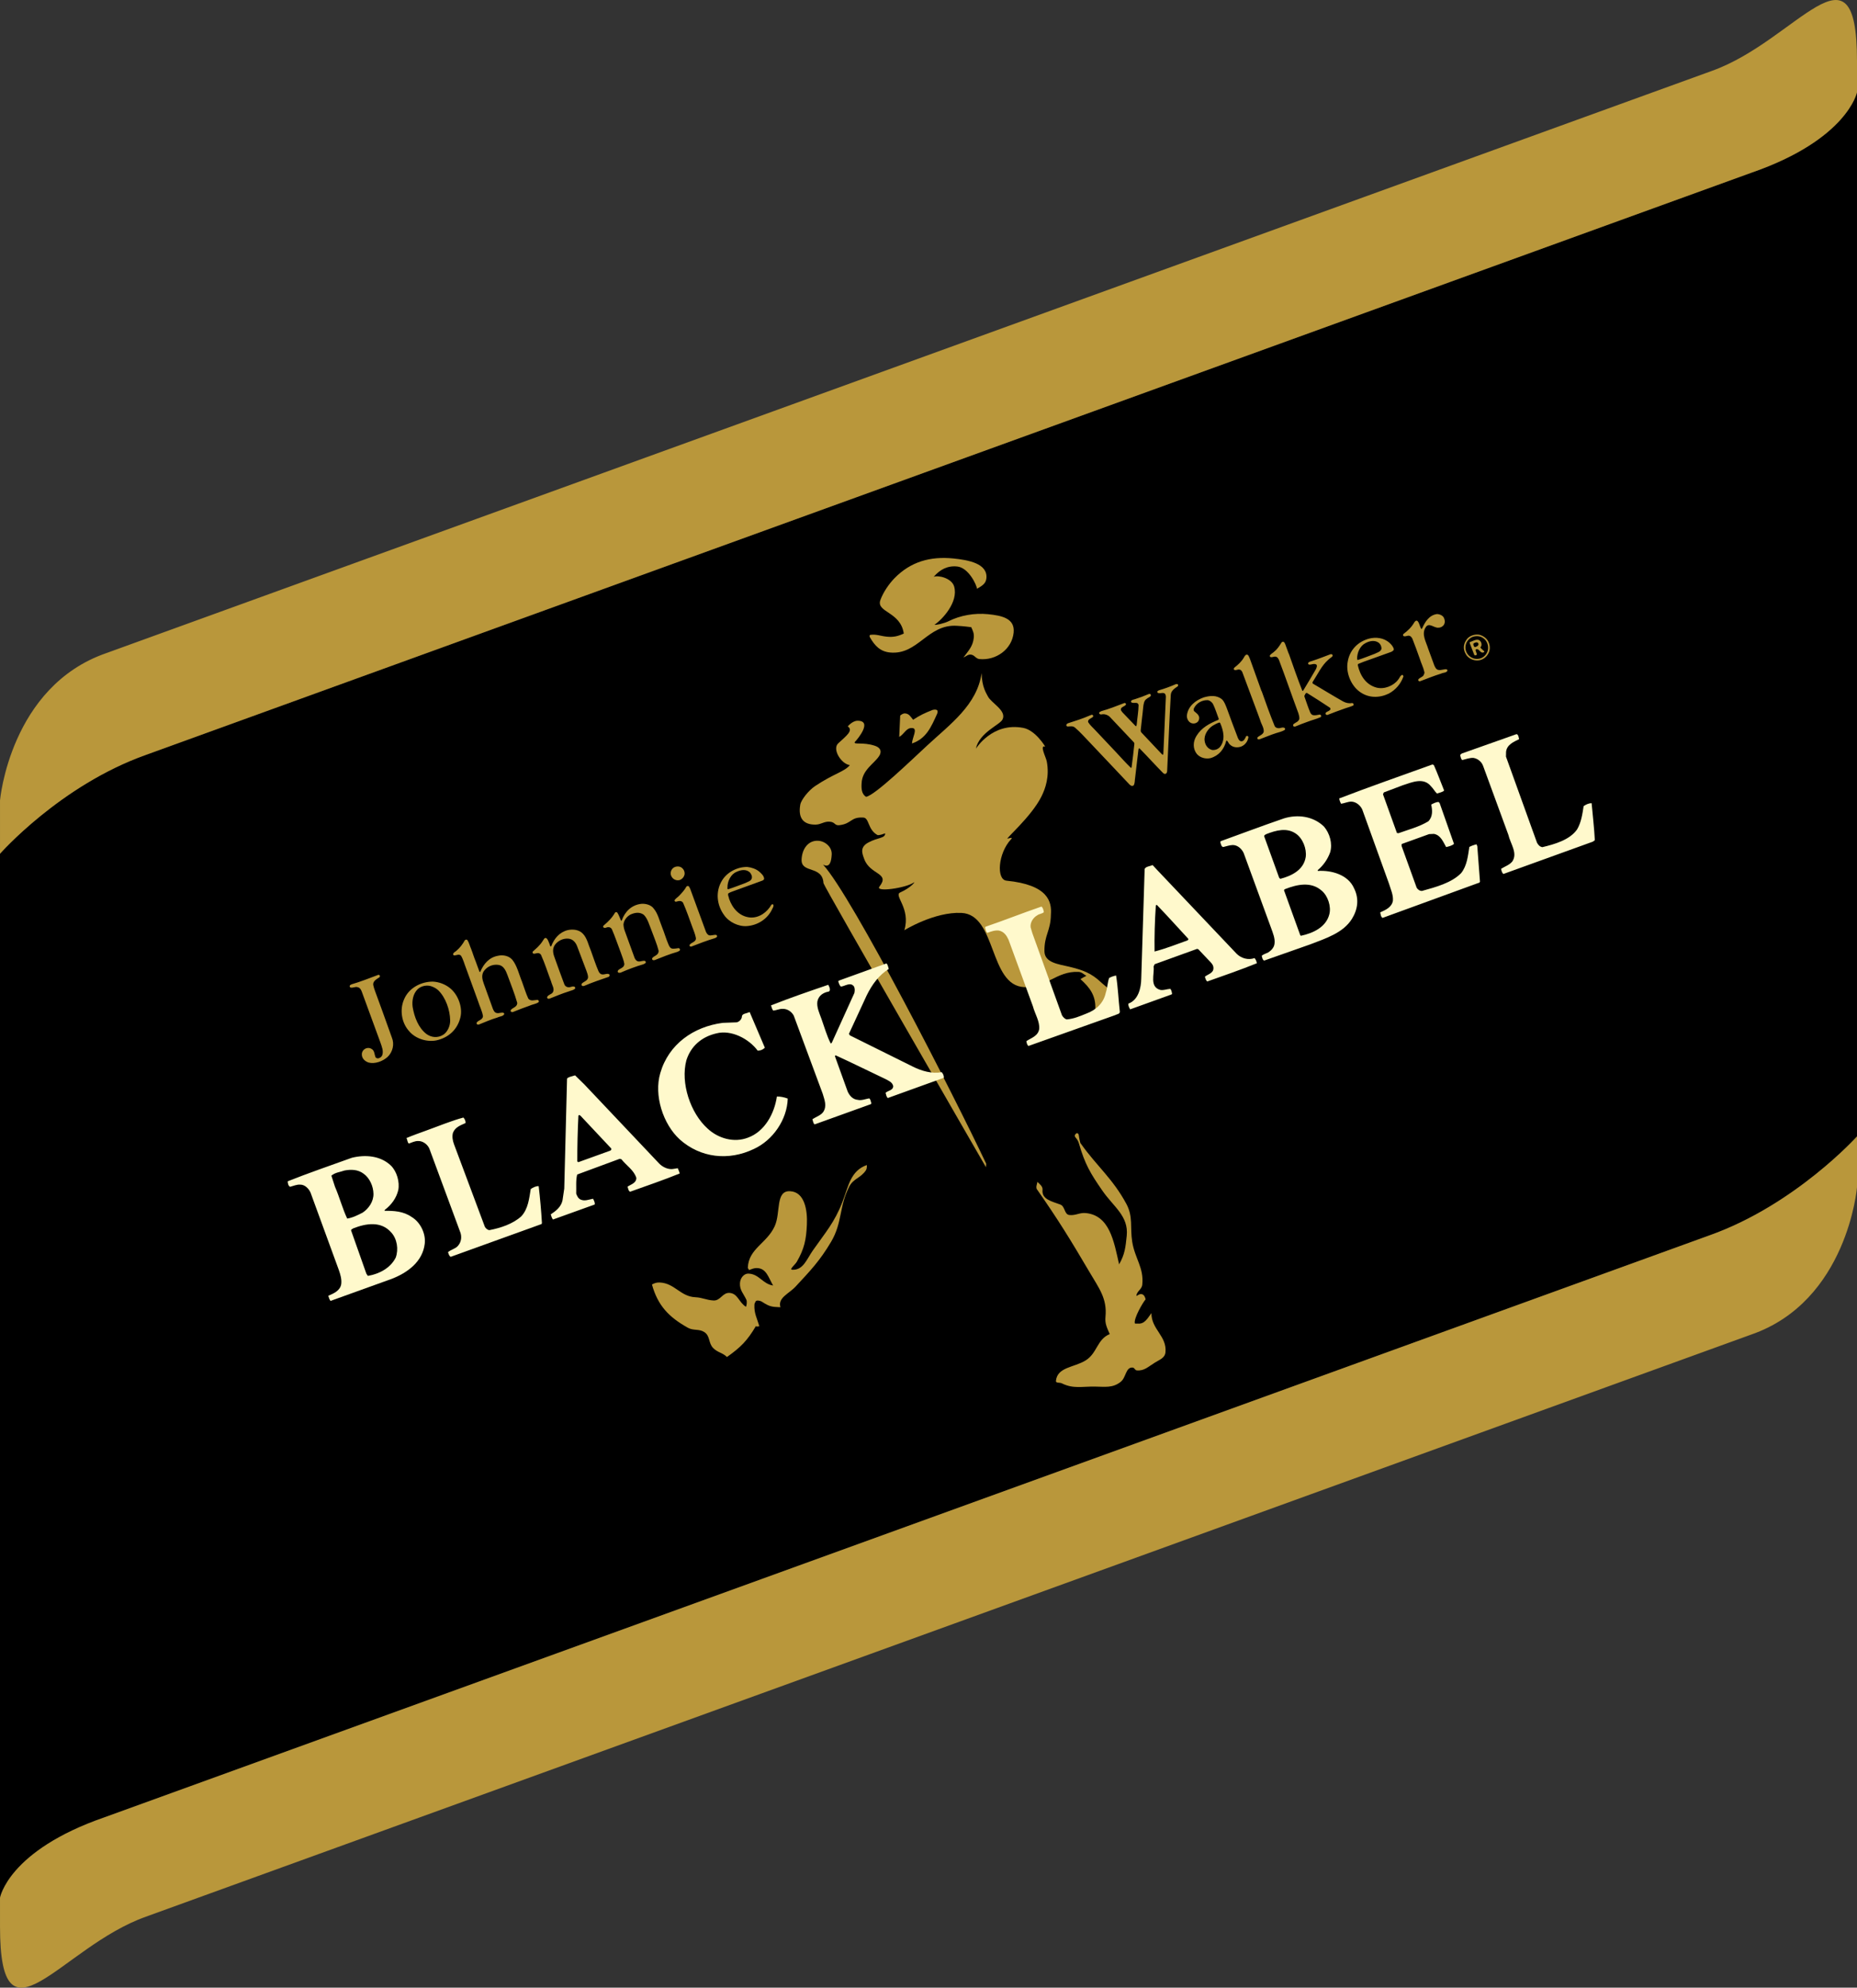 <?xml version="1.0" encoding="UTF-8"?> <svg xmlns="http://www.w3.org/2000/svg" xmlns:xlink="http://www.w3.org/1999/xlink" xmlns:xodm="http://www.corel.com/coreldraw/odm/2003" xml:space="preserve" width="168.215mm" height="180.028mm" version="1.1" style="shape-rendering:geometricPrecision; text-rendering:geometricPrecision; image-rendering:optimizeQuality; fill-rule:evenodd; clip-rule:evenodd" viewBox="0 0 168.217 180.029"><rect x="0" y="0" width="168.217" height="180.029" fill="#333333" stroke="none"/> <defs> <style type="text/css"> .fil2 {fill:#FFF9CC} .fil1 {fill:#B9973B} .fil0 {fill:black} </style> </defs> <g id="Layer_x0020_1">  <g id="_736801360"> <path class="fil0" d="M9.47 164.599l145.405 -52.717c7.755,-2.757 13.341,-8.953 13.341,-8.953l0 -94.571c0,0 -0.861,4.278 -9.595,7.295l-145.407 52.721c-7.758,2.753 -13.215,8.952 -13.215,8.952l0 94.567c0,0 0.735,-4.274 9.47,-7.294z"></path> <path class="fil1" d="M13.215 68.374l145.407 -52.721c8.734,-3.017 9.595,-7.295 9.595,-7.295l0 -2.818c0,-11.566 -5.418,-1.865 -13.175,0.891l-145.405 52.721c-8.735,3.017 -9.636,13.343 -9.636,13.343l0 4.831c0,0.001 5.458,-6.198 13.215,-8.952zm0 105.227l0 0 145.407 -52.721c8.734,-3.017 9.595,-13.345 9.595,-13.345l0 -4.606c0,0 -5.587,6.196 -13.341,8.953l-145.405 52.717c-8.734,3.021 -9.47,7.294 -9.47,7.294l0 2.597c0,11.565 5.458,1.864 13.215,-0.889zm65.246 -101.433l0 0c0.815,-0.145 4.096,-3.324 5.531,-4.65 2.099,-1.944 4.517,-3.675 4.928,-6.556 0.017,1.289 0.459,1.876 0.566,2.106 0.295,0.607 1.739,1.292 1.323,2.105 -0.246,0.486 -2.1,1.174 -2.409,2.64 0,0 1.485,-2.426 4.288,-1.887 1.118,0.21 1.996,1.698 1.996,1.698 -0.545,-0.185 0.061,0.945 0.138,1.337 0.261,1.37 -0.124,2.46 -0.477,3.168 -0.897,1.825 -3.348,3.912 -3.064,3.827 0.274,-0.078 0.468,-0.121 0.314,0.047 -1.199,1.282 -1.355,3.668 -0.422,3.762 3.787,0.376 4.114,1.913 4.022,3.068 -0.018,1.505 -0.605,1.839 -0.584,3.331 0.018,1.036 1.265,1.16 2.255,1.396 1.211,0.297 1.978,0.561 2.887,1.424 0.418,0.395 0.919,0.631 0.891,1.221 -0.041,0.857 -0.876,1.034 -1.548,1.54 0.021,-0.148 0.117,-0.221 0.123,-0.368 0.056,-1.181 -0.478,-1.92 -1.347,-2.696 0.203,-0.125 0.339,-0.202 0.54,-0.297 -0.256,-0.145 -0.419,-0.344 -0.72,-0.358 -1.986,-0.091 -2.934,1.474 -4.92,1.38 -3.196,-0.152 -2.48,-6.57 -5.677,-6.721 -2.45,-0.116 -5.175,1.568 -5.175,1.568 0.601,-1.974 -0.979,-3.145 -0.384,-3.415 1.029,-0.462 1.413,-1.029 1.252,-0.914 -0.722,0.516 -3.547,0.911 -3.124,0.378 1.003,-1.269 -0.854,-1.04 -1.379,-2.504 -0.172,-0.476 -0.429,-1.052 0.363,-1.484 0.88,-0.482 1.549,-0.368 1.534,-0.837 -0.544,0.209 -0.683,0.159 -0.683,0.159 -0.926,-0.489 -0.735,-1.603 -1.331,-1.59 -1.125,-0.054 -1.006,0.557 -2.124,0.692 -0.478,0.054 -0.353,-0.291 -0.916,-0.318 -0.498,-0.023 -0.753,0.261 -1.251,0.267 -1.113,0.013 -1.595,-0.604 -1.382,-1.809 0.073,-0.425 0.742,-1.283 1.344,-1.684 1.697,-1.134 2.668,-1.299 3.145,-1.896 -0.778,-0.101 -1.624,-1.448 -1.051,-1.974 0.738,-0.678 1.397,-1.167 0.863,-1.532 0,0 0.419,-0.513 0.893,-0.513 1.352,0 0.062,1.603 -0.263,1.937 -0.103,0.253 0.75,-0.02 1.8,0.321 0.923,0.3 0.391,0.968 0.391,0.968 -0.454,0.679 -1.51,1.229 -1.565,2.427 -0.032,0.482 -0.009,0.993 0.409,1.239zm19.45 31.418l0 0c1.451,2.048 2.888,3.161 4.121,5.454 0.629,1.175 0.321,2.096 0.528,3.419 0.241,1.53 1.069,2.347 0.914,3.892 -0.045,0.457 -0.504,0.575 -0.536,1.033 0.156,-0.077 0.261,-0.191 0.453,-0.173 0.24,0.024 0.327,0.252 0.387,0.473 -0.249,0.276 -1.1,1.735 -0.978,2.18 0.116,0.043 0.13,0.006 0.264,0.017 0.619,0.059 0.877,-0.459 1.238,-0.951 -0.013,1.477 1.419,2.08 1.272,3.549 -0.049,0.522 -0.526,0.665 -0.958,0.936 -0.577,0.349 -0.96,0.775 -1.647,0.704 -0.161,-0.017 -0.193,-0.237 -0.355,-0.254 -0.66,-0.064 -0.59,0.907 -1.104,1.299 -0.722,0.568 -1.417,0.432 -2.321,0.423 -1.171,-0.021 -1.968,0.225 -3.015,-0.3 -0.181,-0.085 -0.543,0 -0.523,-0.213 0.128,-1.264 1.615,-1.201 2.685,-1.853 1.065,-0.654 1.03,-1.918 2.189,-2.388 -0.241,-0.568 -0.447,-0.938 -0.385,-1.56 0.166,-1.664 -0.596,-2.607 -1.442,-4.052 -1.767,-2.999 -2.802,-4.687 -4.787,-7.534 0,0 -0.068,-0.158 0,-0.368 0.039,-0.119 0.061,-0.276 0.061,-0.276 0.225,0.213 0.496,0.416 0.467,0.722 -0.086,0.864 0.812,1.035 1.611,1.333 0.446,0.165 0.345,0.902 0.827,0.949 0.579,0.059 0.907,-0.233 1.484,-0.177 2.148,0.216 2.542,2.535 3.013,4.643 0.521,-0.898 0.586,-1.558 0.692,-2.591 0.179,-1.785 -1.193,-2.616 -2.199,-4.072 -1.104,-1.59 -1.591,-2.421 -2.129,-4.279 0,0 -0.043,-0.201 -0.188,-0.395 -0.148,-0.196 -0.25,-0.263 -0.148,-0.422 0.1,-0.165 0.29,-0.179 0.327,0.094 0.037,0.273 0.119,0.717 0.178,0.737zm-19.393 1.934l0 0c0,0 0.042,0.276 -0.079,0.475 -0.476,0.72 -1.138,0.733 -1.52,1.498 -0.923,1.812 -0.598,3.228 -1.635,4.983 -1.026,1.727 -1.845,2.577 -3.206,4.044 -0.612,0.662 -1.639,1.017 -1.382,1.877 0,0 -0.287,-0.004 -0.536,-0.028 -0.482,-0.047 -0.757,-0.222 -1.161,-0.481 -0.121,-0.079 -0.473,-0.148 -0.539,-0.028 -0.052,0.111 -0.118,0.181 -0.121,0.318 -0.04,0.78 0.238,1.208 0.445,1.956 -0.079,-0.03 -0.274,0.075 -0.307,-0.034 -0.778,1.323 -1.372,1.92 -2.623,2.808 -0.4,-0.396 -0.856,-0.404 -1.254,-0.816 -0.439,-0.45 -0.261,-1.091 -0.795,-1.438 -0.484,-0.317 -0.979,-0.111 -1.49,-0.393 -1.731,-0.968 -2.73,-2.013 -3.257,-3.92 0.231,-0.124 0.424,-0.195 0.708,-0.181 1.355,0.061 1.863,1.272 3.22,1.334 0.657,0.03 0.994,0.261 1.656,0.294 0.618,0.03 0.811,-0.716 1.429,-0.686 0.768,0.038 0.851,0.861 1.503,1.256 0.06,-0.098 0.115,-0.479 0.032,-0.644 -0.256,-0.549 -0.606,-0.861 -0.577,-1.481 0.02,-0.455 0.338,-0.899 0.795,-0.877 0.954,0.045 1.261,0.936 2.21,1.077 -0.423,-0.708 -0.6,-1.54 -1.433,-1.577 -0.308,-0.017 -0.475,0.081 -0.761,0.179 0.003,-0.098 -0.102,-0.128 -0.1,-0.221 0.083,-1.743 1.721,-2.18 2.44,-3.762 0.555,-1.222 0.043,-3.227 1.389,-3.161 1.317,0.063 1.586,1.714 1.523,3.029 -0.061,1.361 -0.234,2.184 -0.908,3.354 -0.149,0.272 -0.736,0.714 -0.414,0.731 0.994,0.049 1.296,-0.938 1.857,-1.74 1.142,-1.633 1.965,-2.536 2.686,-4.402 0.552,-1.455 0.74,-2.819 2.204,-3.341zm7.833 -54.94l0 0c1.353,0.138 3.141,0.451 3.001,1.803 -0.049,0.494 -0.42,0.689 -0.852,0.943 -0.018,-0.319 -0.752,-1.914 -1.796,-2.018 -0.883,-0.088 -1.562,0.28 -2.129,0.941 0.381,-0.182 1.635,0.105 1.856,0.867 0.412,1.415 -1.092,3.013 -1.778,3.466 0.088,0.061 0.877,-0.121 1.26,-0.31 1.067,-0.544 2.386,-0.766 3.578,-0.645 1.286,0.128 2.458,0.384 2.33,1.67 -0.152,1.508 -1.591,2.544 -3.103,2.396 -0.335,-0.037 -0.434,-0.371 -0.771,-0.404 -0.28,-0.027 -0.421,0.162 -0.672,0.261 0.464,-0.631 0.857,-1.009 0.936,-1.802 0.034,-0.375 -0.075,-0.602 -0.231,-0.942 0,0 -0.708,-0.101 -1.286,-0.125 -2.671,-0.179 -3.534,2.669 -6.077,2.416 -0.882,-0.088 -1.374,-0.607 -1.809,-1.366 -0.096,-0.182 0.021,-0.23 0.021,-0.23 0.577,-0.077 0.907,0.105 1.501,0.163 0.601,0.061 1,-0.034 1.539,-0.281 -0.284,-1.998 -2.515,-1.907 -2.122,-3.027 0.253,-0.708 0.772,-1.462 1.282,-1.988 1.463,-1.496 3.235,-1.994 5.321,-1.788z"></path> <path class="fil1" d="M84.476 64.302c0.174,-0.054 0.366,-0.034 0.422,0.031 0.059,0.078 0.038,0.202 -0.007,0.314 -0.557,1.238 -0.996,2.253 -2.281,2.692 0.029,-0.553 0.564,-1.376 0.013,-1.4 -0.552,-0.027 -0.697,0.546 -1.167,0.806l0.089 -1.938c0.128,-0.094 0.253,-0.199 0.439,-0.191 0.364,0.017 0.513,0.307 0.73,0.574 0.634,-0.415 1.063,-0.614 1.762,-0.887zm-10.369 11.847l0 0c0.623,0.03 1.275,0.557 1.234,1.249 -0.031,0.546 -0.141,1.268 -0.785,0.91 2.667,2.933 11.827,20.854 14.777,27.09l-0.019 0.321c0,0 -14.701,-25.463 -14.718,-25.726 -0.093,-1.644 -2.046,-0.844 -1.984,-2.156 0.045,-0.925 0.57,-1.728 1.496,-1.688z"></path> <path class="fil2" d="M129.884 69.292c0.328,0.73 0.621,1.542 0.933,2.308 -0.148,0.156 -0.439,0.196 -0.648,0.27 -0.196,-0.169 -0.334,-0.456 -0.541,-0.651 -0.676,-0.841 -1.723,-0.365 -2.573,-0.091l-1.702 0.645 -0.075 0.168 1.263 3.506 0.142 0.018c0.928,-0.334 1.863,-0.571 2.699,-1.073 0.421,-0.425 0.377,-1.016 0.263,-1.519 0.198,-0.108 0.459,-0.236 0.66,-0.239l0.102 0.097 1.303 3.701c-0.179,0.166 -0.459,0.23 -0.712,0.29 -0.271,-0.476 -0.487,-1.08 -1.105,-1.194l-0.436 0.02c-0.84,0.303 -1.678,0.607 -2.488,0.898l-0.007 0.172 1.365 3.779c0.095,0.169 0.281,0.304 0.482,0.297 1.259,-0.351 2.684,-0.728 3.55,-1.616 0.537,-0.668 0.616,-1.58 0.741,-2.368 0.196,-0.105 0.439,-0.194 0.656,-0.237l0.066 0.179 0.242 3.202 -0.042 0.081 -8.777 3.2c-0.163,-0.074 -0.186,-0.338 -0.215,-0.501 0.501,-0.217 1.051,-0.475 1.147,-1.053 0.044,-0.529 -0.196,-1.016 -0.352,-1.538l-2.422 -6.718c-0.169,-0.378 -0.56,-0.712 -1.006,-0.722 -0.302,0.007 -0.589,0.145 -0.913,0.196 -0.087,-0.148 -0.145,-0.312 -0.172,-0.482 2.737,-1.054 5.687,-2.082 8.444,-3.077l0.128 0.052zm7.494 -2.8l0 0 -4.959 1.755c-0.048,0.051 -0.14,0.085 -0.148,0.156 0.053,0.148 0.057,0.347 0.189,0.435 0.344,-0.088 0.703,-0.215 1.018,-0.192 0.413,0.071 0.752,0.364 0.884,0.762l2.272 6.199c0.187,0.813 0.865,1.653 0.363,2.413 -0.259,0.327 -0.659,0.439 -1.014,0.668 0.014,0.132 0.057,0.351 0.204,0.47l8.095 -2.924 0.186 -0.131c-0.054,-1.1 -0.191,-2.237 -0.29,-3.354 -0.272,-0.003 -0.504,0.116 -0.723,0.26 -0.113,0.719 -0.214,1.468 -0.594,2.115 -0.669,0.952 -2.023,1.337 -3.147,1.606 -0.253,-0.041 -0.387,-0.232 -0.483,-0.401 -0.941,-2.607 -1.884,-5.216 -2.811,-7.798l0.008 -0.442c0.077,-0.642 0.665,-0.885 1.181,-1.141 -0.039,-0.117 -0.047,-0.421 -0.23,-0.455zm-43.037 15.621l0 0c0.136,0.086 0.191,0.34 0.215,0.501 -0.114,0.142 -0.421,0.153 -0.577,0.277 -0.369,0.199 -0.679,0.648 -0.619,1.101l0.154 0.523 2.683 7.436c0.092,0.169 0.26,0.347 0.442,0.381 0.653,-0.063 1.152,-0.28 1.774,-0.532 0.866,-0.318 1.558,-0.94 1.757,-1.895 0.148,-0.428 0.148,-0.901 0.3,-1.326 0.197,-0.108 0.378,-0.172 0.629,-0.226 0.175,1.053 0.214,2.193 0.342,3.299 -0.024,0.209 -0.267,0.197 -0.434,0.295l-7.84 2.789c-0.136,-0.088 -0.166,-0.278 -0.192,-0.438 0.436,-0.294 1.058,-0.449 1.162,-1.101 0.055,-0.698 -0.383,-1.347 -0.574,-2.062l-2.204 -6.019c-0.174,-0.375 -0.402,-0.736 -0.878,-0.834 -0.351,-0.043 -0.684,0.078 -1.043,0.21 -0.136,-0.091 -0.148,-0.321 -0.205,-0.47l0.039 -0.084c1.752,-0.597 3.349,-1.241 5.068,-1.827zm10.357 -0.042l0 0c-0.093,1.368 -0.13,2.739 -0.111,4.11 1.024,-0.267 2.031,-0.664 2.962,-0.999 0.059,-0.028 0.14,-0.087 0.077,-0.169 -0.943,-1.015 -1.857,-2.042 -2.828,-3.047 -0.083,-0.037 -0.079,0.065 -0.1,0.105zm0.207 -3.188l0 0 7.112 7.498c0.422,0.425 1.06,0.6 1.629,0.395 0.111,0.134 0.182,0.296 0.205,0.468 -1.477,0.601 -2.988,1.115 -4.488,1.65 -0.132,-0.084 -0.181,-0.307 -0.22,-0.429 0.254,-0.222 0.765,-0.31 0.776,-0.752 0.024,-0.314 -0.225,-0.53 -0.391,-0.705l-0.982 -1.036 -0.114 -0.027 -3.837 1.387 -0.094 0.202c0.087,0.712 -0.391,1.836 0.596,2.123 0.293,0.064 0.582,-0.074 0.913,-0.094 0.105,0.101 0.139,0.29 0.163,0.453l-0.049 0.053 -3.749 1.351c-0.098,-0.169 -0.199,-0.372 -0.154,-0.524 0.901,-0.323 1.146,-1.431 1.158,-2.244l0.309 -9.942c0.087,-0.236 0.489,-0.246 0.718,-0.361l0.498 0.535zm9.782 -3.327l0 0c-0.051,0.051 -0.181,0.063 -0.169,0.196l1.355 3.749 0.101 0.098c1.022,-0.267 2.119,-0.796 2.305,-1.98 0.1,-0.749 -0.273,-1.702 -0.901,-2.12 -0.809,-0.554 -1.769,-0.307 -2.691,0.057zm1.725 4.971l0 0c-0.061,0.02 -0.079,0.065 -0.101,0.105l1.463 4.046 0.06 0.081c1.133,-0.239 2.291,-0.794 2.584,-1.95 0.183,-0.709 -0.13,-1.681 -0.707,-2.15 -0.936,-0.817 -2.174,-0.574 -3.3,-0.132zm3.511 -5.673l0 0c-0.977,-0.935 -2.368,-1.114 -3.618,-0.73 -1.96,0.672 -3.839,1.384 -5.728,2.065l-0.039 0.085c0.056,0.148 0.082,0.411 0.263,0.444 0.284,-0.067 0.581,-0.175 0.883,-0.182 0.443,0.011 0.806,0.354 0.976,0.732l2.477 6.769c0.173,0.48 0.383,0.976 0.314,1.444 -0.039,0.352 -0.314,0.621 -0.562,0.78 -0.201,0.105 -0.453,0.163 -0.598,0.314 0.042,0.122 0.059,0.355 0.221,0.429l4.181 -1.472c1.427,-0.549 2.98,-1.039 3.775,-2.311 0.534,-0.871 0.662,-1.832 0.185,-2.777 -0.544,-1.229 -2.048,-1.637 -3.275,-1.562l-0.02 -0.064c0.518,-0.432 0.91,-0.995 1.138,-1.63 0.224,-0.79 -0.039,-1.714 -0.572,-2.335zm-53.192 17.742l0 0c0.235,-0.055 0.418,-0.239 0.472,-0.475 -0.017,-0.335 0.395,-0.31 0.652,-0.44 0.088,-0.028 0.094,0.069 0.114,0.13l1.316 3.084c-0.171,0.174 -0.406,0.27 -0.649,0.267 -0.792,-1.073 -2.385,-1.917 -3.749,-1.564 -1.312,0.304 -2.302,1.136 -2.713,2.437 -0.544,2.058 0.366,4.781 1.925,6.185 0.972,0.903 2.401,1.303 3.653,0.82 1.527,-0.553 2.398,-2.189 2.622,-3.725 0.3,-0.008 0.667,0.064 0.983,0.186 -0.056,1.915 -1.351,3.776 -3.066,4.564 -2.283,1.094 -4.823,0.82 -6.716,-0.862 -1.517,-1.388 -2.357,-3.999 -1.764,-6.01 0.754,-2.612 2.996,-4.198 5.651,-4.55l1.268 -0.047zm8.299 -3.401l0 0c-1.843,0.631 -3.412,1.164 -5.188,1.867 0.056,0.156 0.1,0.374 0.204,0.472 0.259,-0.022 0.548,-0.162 0.822,-0.158 0.432,-0.024 0.833,0.237 1.032,0.607l2.627 7.087c0.162,0.548 0.397,1.108 0.049,1.641 -0.226,0.319 -0.658,0.443 -0.983,0.66 0.052,0.152 0.069,0.385 0.2,0.469l5.101 -1.836 0.036 -0.085c-0.056,-0.148 -0.059,-0.351 -0.194,-0.438 -0.347,0.058 -0.697,0.216 -1.032,0.136 -0.455,-0.038 -0.746,-0.376 -0.916,-0.751l-1.126 -3.12c-0.022,-0.06 -0.056,-0.152 0.047,-0.156 1.496,0.682 3.07,1.468 4.54,2.161 0.299,0.165 0.571,0.27 0.662,0.607 0.01,0.406 -0.465,0.406 -0.692,0.621 0.056,0.152 0.059,0.355 0.204,0.471l5.065 -1.827c0.039,-0.182 -0.069,-0.381 -0.182,-0.511 -0.893,0.156 -1.797,-0.097 -2.623,-0.509l-5.698 -2.828 -0.083 -0.14 1.616 -3.496c0.491,-0.992 1.107,-1.823 1.991,-2.376 -0.056,-0.154 -0.079,-0.411 -0.215,-0.502l-4.256 1.538 -0.112 0.071c0.055,0.148 0.101,0.37 0.247,0.489 0.36,-0.03 0.858,-0.442 1.178,-0.021 0.108,0.202 0.079,0.412 0.045,0.597l-2.04 4.495c-0.02,0.04 -0.07,0.091 -0.11,0.073 -0.349,-0.684 -0.57,-1.487 -0.83,-2.208 -0.193,-0.541 -0.449,-1.058 -0.373,-1.593 0.101,-0.477 0.446,-0.74 0.878,-0.861 0.435,-0.02 0.211,-0.446 0.108,-0.647zm-33.05 12.023l0 0c0.114,0.128 0.222,0.327 0.182,0.505 -0.466,0.207 -0.947,0.378 -1.135,0.891 -0.085,0.331 -0.025,0.682 0.096,1.015l2.802 7.495c0.087,0.14 0.242,0.288 0.412,0.291 1.016,-0.195 2.104,-0.554 2.873,-1.238 0.64,-0.673 0.727,-1.65 0.867,-2.485 0.217,-0.144 0.477,-0.272 0.72,-0.26 0.128,1.106 0.229,2.227 0.294,3.35l-0.039 0.085 -8.217 2.965c-0.152,-0.051 -0.197,-0.27 -0.253,-0.419 0.256,-0.229 0.667,-0.308 0.885,-0.556 0.34,-0.365 0.389,-0.887 0.199,-1.325l-2.777 -7.508c-0.168,-0.378 -0.59,-0.699 -1.022,-0.678 -0.274,-0.008 -0.563,0.132 -0.833,0.229 -0.145,-0.116 -0.118,-0.331 -0.215,-0.5 0.56,-0.236 1.19,-0.462 1.759,-0.666 1.141,-0.41 2.32,-0.903 3.401,-1.19zm10.628 -0.138l0 0c-0.05,-0.047 -0.155,-0.148 -0.214,-0.022 -0.068,1.378 -0.102,2.757 -0.099,4.137l0.092 0.067 2.879 -1.039c0.09,-0.03 0.128,-0.117 0.098,-0.207l-2.756 -2.936zm0.322 -2.865l0 0 -0.836 -0.817 -0.491 0.144c-0.08,0.063 -0.221,0.047 -0.239,0.189l-0.251 9.922 -0.158 1.069c-0.123,0.586 -0.602,0.964 -1.066,1.268 0.054,0.148 0.089,0.336 0.202,0.466l3.778 -1.36c0.049,-0.152 -0.069,-0.382 -0.151,-0.523 -0.38,0.075 -0.762,0.243 -1.131,0.072 -0.203,-0.098 -0.307,-0.299 -0.393,-0.538 0.023,-0.584 -0.049,-1.167 0.089,-1.727l3.855 -1.424 0.154 0.043c0.439,0.558 1.133,0.983 1.35,1.686 0.003,0.471 -0.469,0.575 -0.795,0.793 0.052,0.155 0.07,0.384 0.231,0.461 1.501,-0.54 3.043,-1.062 4.49,-1.652 -0.034,-0.189 -0.108,-0.3 -0.173,-0.479l-0.351 0.057c-0.471,0.106 -1.002,-0.144 -1.324,-0.471l-6.79 -7.178zm-21.724 7.802l0 0c-0.39,0.141 -0.854,0.173 -1.187,0.466l0.323 0.998c0.409,0.938 0.685,1.992 1.109,2.888 0.484,-0.071 0.972,-0.318 1.4,-0.538 0.547,-0.367 0.996,-1.004 0.979,-1.71 -0.009,-0.675 -0.349,-1.434 -0.893,-1.816 -0.513,-0.387 -1.129,-0.399 -1.73,-0.289zm0.801 5.235l0 0c-0.047,0.051 -0.18,0.065 -0.208,0.177l1.39 3.937 0.133 0.194c1.025,-0.17 2.05,-0.706 2.525,-1.658 0.272,-0.742 0.127,-1.708 -0.421,-2.291 -0.914,-1.026 -2.257,-0.81 -3.419,-0.359zm-0.135 -6.389l0 0c-1.917,0.691 -3.997,1.406 -5.808,2.129 -0.004,0.169 0.05,0.422 0.215,0.499 0.311,-0.079 0.601,-0.218 0.914,-0.196 0.402,-0.009 0.765,0.338 0.934,0.712l2.561 7.008c0.152,0.422 0.273,0.855 0.224,1.276 -0.087,0.607 -0.677,0.857 -1.174,1.071 0.054,0.148 0.088,0.336 0.204,0.464l5.516 -1.986c1.458,-0.56 2.826,-1.561 3.017,-3.192 0.112,-0.917 -0.401,-1.953 -1.178,-2.419 -0.771,-0.538 -1.628,-0.568 -2.475,-0.564l0.039 -0.085c0.584,-0.449 1.043,-1.052 1.217,-1.793 0.144,-0.735 -0.133,-1.684 -0.657,-2.206 -0.939,-0.913 -2.335,-1.022 -3.549,-0.718z"></path> <path class="fil1" d="M42.335 85.139c0.155,0.225 0.223,0.543 0.338,0.796 0.144,0.36 0.26,0.776 0.412,1.127l0.343 0.939c0.023,0.027 0.054,0.054 0.079,0.02 0.3,-0.723 0.808,-1.313 1.603,-1.455 0.453,-0.104 0.979,0 1.292,0.355 0.44,0.533 0.613,1.343 0.892,2.014 0.186,0.506 0.338,1.026 0.562,1.509 0.208,0.266 0.537,0.134 0.814,0.118 0.047,-0.004 0.086,0.03 0.123,0.064 0.032,0.053 0.028,0.115 -0.017,0.154 -0.238,0.162 -0.544,0.185 -0.808,0.308 -0.511,0.175 -1.003,0.374 -1.496,0.57 -0.068,0.025 -0.144,0.01 -0.197,-0.039 -0.031,-0.053 -0.024,-0.098 -0.003,-0.144 0.111,-0.14 0.276,-0.187 0.408,-0.299 0.118,-0.077 0.204,-0.243 0.165,-0.374 -0.24,-0.844 -0.58,-1.668 -0.877,-2.49 -0.152,-0.408 -0.353,-0.864 -0.825,-0.921 -0.536,-0.076 -1.066,0.169 -1.354,0.627 -0.181,0.347 -0.102,0.695 0.033,1.066l0.818 2.27c0.072,0.173 0.159,0.376 0.379,0.402 0.197,0.041 0.396,-0.081 0.602,-0.02 0.035,0.024 0.065,0.075 0.056,0.116 -0.114,0.221 -0.408,0.195 -0.611,0.306 -0.585,0.175 -1.114,0.404 -1.68,0.635 -0.062,0.025 -0.133,0.012 -0.183,-0.032 -0.041,-0.047 -0.036,-0.095 -0.018,-0.152 0.167,-0.218 0.529,-0.229 0.567,-0.562 -0.065,-0.453 -0.317,-0.936 -0.459,-1.398l-1.084 -2.976c-0.136,-0.34 -0.25,-0.793 -0.448,-1.11 -0.171,-0.193 -0.426,-0.017 -0.626,-0.03 -0.056,-0.013 -0.083,-0.054 -0.09,-0.111 0.023,-0.169 0.217,-0.213 0.321,-0.327 0.3,-0.256 0.54,-0.573 0.739,-0.93 0.06,-0.067 0.174,-0.088 0.234,-0.023zm-8.062 3.155l0 0c0.059,-0.011 0.096,0.027 0.136,0.064 0.018,0.056 0.002,0.119 -0.042,0.159 -0.244,0.166 -0.608,0.344 -0.557,0.696 0.069,0.354 0.236,0.712 0.343,1.039 0.175,0.449 0.332,0.942 0.507,1.39l0.837 2.332c0.251,0.594 0.083,1.306 -0.388,1.757 -0.435,0.391 -1.143,0.662 -1.727,0.505 -0.31,-0.107 -0.577,-0.341 -0.603,-0.684 -0.023,-0.199 0.064,-0.396 0.227,-0.513 0.192,-0.151 0.458,-0.163 0.663,-0.03 0.264,0.148 0.246,0.505 0.349,0.751 0.062,0.079 0.141,0.096 0.242,0.1 0.169,-0.045 0.3,-0.126 0.363,-0.282 0.141,-0.385 -0.038,-0.785 -0.17,-1.173 -0.57,-1.536 -1.123,-3.084 -1.682,-4.592 -0.07,-0.19 -0.17,-0.358 -0.38,-0.402 -0.211,-0.074 -0.454,0.101 -0.649,0.027 -0.045,-0.02 -0.066,-0.075 -0.07,-0.125 0.021,-0.101 0.1,-0.121 0.172,-0.159 0.797,-0.23 1.634,-0.562 2.429,-0.861zm27.528 -9.665l0 0c0.149,0.132 0.229,0.324 0.217,0.522 -0.033,0.259 -0.211,0.477 -0.459,0.56 -0.217,0.054 -0.447,-0.007 -0.609,-0.162 -0.117,-0.116 -0.212,-0.304 -0.194,-0.469 0,-0.229 0.149,-0.459 0.363,-0.547 0.232,-0.097 0.502,-0.07 0.681,0.096zm0.609 1.667l0 0 0.103 0.182c0.466,1.286 0.963,2.611 1.437,3.921 0.076,0.169 0.2,0.344 0.415,0.327 0.156,-0.011 0.32,-0.059 0.483,-0.055 0.049,0.006 0.072,0.034 0.101,0.074 0.031,0.051 -0.006,0.112 -0.045,0.152l-0.132 0.071c-0.706,0.209 -1.462,0.496 -2.145,0.765 -0.049,0.007 -0.111,0.004 -0.134,-0.034 -0.036,-0.023 -0.04,-0.07 -0.029,-0.114 0.152,-0.247 0.616,-0.257 0.573,-0.634 -0.062,-0.345 -0.224,-0.716 -0.345,-1.049 -0.255,-0.705 -0.507,-1.431 -0.808,-2.119 -0.05,-0.118 -0.201,-0.183 -0.32,-0.176 -0.125,-0.007 -0.246,0.061 -0.367,0.067 -0.042,-0.02 -0.094,-0.059 -0.094,-0.124 0.084,-0.176 0.29,-0.277 0.421,-0.421 0.241,-0.257 0.481,-0.503 0.652,-0.824 0.053,-0.07 0.181,-0.09 0.234,-0.01zm-6.491 2.358l0 0c-0.057,-0.059 -0.139,-0.043 -0.198,-0.007 -0.267,0.475 -0.636,0.843 -1.031,1.171 -0.047,0.041 -0.073,0.112 -0.041,0.159 0.132,0.162 0.32,-0.027 0.475,0 0.132,-0.011 0.24,0.084 0.302,0.182 0.294,0.677 0.538,1.409 0.804,2.108 0.11,0.341 0.28,0.708 0.327,1.042 -0.003,0.121 -0.061,0.233 -0.159,0.304 -0.148,0.128 -0.36,0.159 -0.441,0.334 -0.011,0.041 0,0.098 0.033,0.125 0.059,0.061 0.145,0.031 0.218,0.027 0.668,-0.29 1.376,-0.56 2.073,-0.762 0.094,-0.051 0.195,-0.074 0.221,-0.172 0.007,-0.047 -0.024,-0.098 -0.073,-0.132 -0.199,-0.047 -0.399,0.074 -0.596,0.047 -0.176,-0.02 -0.284,-0.175 -0.346,-0.314l-0.901 -2.481c-0.065,-0.182 -0.101,-0.378 -0.108,-0.56 0.036,-0.378 0.303,-0.709 0.632,-0.891 0.401,-0.183 0.837,-0.253 1.209,0.023 0.363,0.362 0.495,0.925 0.699,1.413 0.212,0.594 0.492,1.228 0.645,1.845 0.007,0.139 -0.054,0.273 -0.166,0.358 -0.128,0.115 -0.327,0.168 -0.419,0.324 -0.02,0.04 0,0.094 0.025,0.135 0.054,0.054 0.12,0.03 0.193,0.03 0.695,-0.28 1.359,-0.547 2.077,-0.755l0.177 -0.091c0.034,-0.036 0.072,-0.101 0.043,-0.148 -0.027,-0.041 -0.069,-0.088 -0.119,-0.095 -0.188,0.024 -0.373,0.065 -0.561,0.048 -0.194,-0.027 -0.273,-0.186 -0.345,-0.345 -0.224,-0.512 -0.372,-1.058 -0.59,-1.595 -0.231,-0.564 -0.379,-1.242 -0.748,-1.674 -0.238,-0.354 -0.746,-0.476 -1.129,-0.446 -0.871,0.094 -1.49,0.688 -1.78,1.505 -0.006,0.013 -0.034,0.037 -0.063,0.024 -0.109,-0.23 -0.194,-0.534 -0.342,-0.736zm-6.43 2.319l0 0c-0.052,-0.041 -0.128,-0.013 -0.179,0.027 -0.148,0.226 -0.287,0.455 -0.467,0.635 -0.178,0.213 -0.393,0.364 -0.59,0.56 -0.007,0.05 -0.017,0.09 0.014,0.141 0.098,0.098 0.237,0.011 0.367,0 0.139,-0.04 0.289,0.015 0.369,0.136 0.359,0.786 0.612,1.617 0.926,2.439 0.076,0.321 0.333,0.654 0.152,0.965 -0.122,0.191 -0.403,0.199 -0.518,0.422 -0.01,0.035 -0.003,0.098 0.036,0.13 0.051,0.041 0.123,0.041 0.199,0.015 0.557,-0.223 1.121,-0.457 1.715,-0.645 0.201,-0.088 0.408,-0.092 0.57,-0.247 0.049,-0.04 0.025,-0.108 -0.007,-0.156 -0.183,-0.132 -0.408,0.061 -0.603,0.02 -0.163,-0.01 -0.304,-0.118 -0.356,-0.273 -0.284,-0.743 -0.556,-1.521 -0.837,-2.295 -0.162,-0.415 -0.292,-0.847 -0.023,-1.252 0.274,-0.392 0.781,-0.637 1.271,-0.574 0.384,0.047 0.632,0.361 0.757,0.696l0.84 2.217c0.064,0.173 0.138,0.379 0.145,0.561 -0.006,0.321 -0.345,0.395 -0.543,0.567 -0.037,0.061 -0.076,0.121 -0.031,0.182 0.04,0.081 0.135,0.071 0.217,0.054 0.73,-0.314 1.471,-0.56 2.233,-0.825l0.062 -0.068c0.023,-0.047 0.021,-0.103 -0.004,-0.148 -0.195,-0.135 -0.443,0.038 -0.663,-0.003 -0.179,-0.02 -0.268,-0.168 -0.334,-0.307 -0.253,-0.593 -0.454,-1.218 -0.671,-1.815 -0.228,-0.526 -0.349,-1.158 -0.722,-1.549 -0.348,-0.385 -0.907,-0.442 -1.384,-0.341 -0.743,0.186 -1.224,0.753 -1.494,1.451l-0.047 0.04c-0.065,-0.048 -0.087,-0.138 -0.104,-0.216 -0.084,-0.193 -0.142,-0.428 -0.294,-0.544zm17.225 -6.003l0 0c-0.521,0.215 -0.831,0.867 -0.815,1.424 -0.016,0.057 -0.01,0.139 0.056,0.151 0.529,-0.168 1.062,-0.384 1.579,-0.573 0.205,-0.112 0.449,-0.151 0.548,-0.37 0.091,-0.193 -0.02,-0.432 -0.149,-0.581 -0.336,-0.32 -0.821,-0.242 -1.219,-0.05zm2.08 -0.01l0 0c-0.29,-0.256 -0.723,-0.396 -1.089,-0.436 -0.903,-0.024 -1.862,0.471 -2.321,1.261 -0.583,0.985 -0.453,2.186 0.204,3.088 0.429,0.639 1.323,1.074 2.094,1.003 0.95,-0.077 1.794,-0.617 2.225,-1.451 0.057,-0.154 0.214,-0.32 0.142,-0.489 -0.032,-0.05 -0.111,-0.033 -0.164,-0.003 -0.386,0.681 -1.099,1.218 -1.924,1.167 -0.975,-0.084 -1.611,-0.823 -1.915,-1.694 -0.013,-0.165 -0.149,-0.338 -0.07,-0.489 0.188,-0.128 0.425,-0.179 0.65,-0.274l2.367 -0.86c0.097,-0.034 0.195,-0.071 0.228,-0.182 -0.013,-0.277 -0.244,-0.474 -0.428,-0.642zm-29.595 10.42l0 0c-0.442,-0.209 -1.009,-0.112 -1.364,0.212 -0.431,0.428 -0.527,1.077 -0.456,1.611 0.156,0.938 0.532,1.902 1.26,2.456 0.461,0.327 1.028,0.363 1.507,0.066 0.408,-0.258 0.649,-0.836 0.632,-1.319 -0.021,-0.938 -0.4,-2.043 -1.071,-2.708 -0.149,-0.135 -0.321,-0.243 -0.508,-0.319zm1.576 0.125l0 0c-0.445,-0.359 -0.992,-0.568 -1.563,-0.598 -1.066,-0.003 -2.159,0.563 -2.599,1.583 -0.428,0.942 -0.245,2.147 0.446,2.902 0.567,0.684 1.604,1.009 2.461,0.84 1.092,-0.237 1.914,-0.964 2.184,-2.078 0.232,-0.915 -0.217,-2.075 -0.93,-2.649zm72.277 -30.174l0 0c0.081,0.091 0.12,0.24 0.181,0.364 0.344,0.948 0.696,1.947 1.041,2.902l0.017 0.007c0.366,1.039 0.748,2.112 1.171,3.148 0.044,0.119 0.192,0.189 0.306,0.196 0.211,0.044 0.446,-0.151 0.629,0.014 0.034,0.064 -0.006,0.125 -0.03,0.159 -0.233,0.135 -0.526,0.206 -0.771,0.28 -0.513,0.161 -0.986,0.374 -1.485,0.554 -0.066,0.023 -0.152,0.02 -0.194,-0.028 -0.027,-0.038 -0.033,-0.088 -0.013,-0.131 0.17,-0.179 0.468,-0.233 0.568,-0.5 0.047,-0.371 -0.226,-0.715 -0.32,-1.073 -0.077,-0.179 -0.13,-0.392 -0.213,-0.584l-1.407 -3.772c-0.065,-0.112 -0.128,-0.213 -0.266,-0.223 -0.162,-0.037 -0.345,0.125 -0.491,-0.003 -0.034,-0.061 0.004,-0.125 0.045,-0.176 0.325,-0.252 0.65,-0.543 0.864,-0.926 0.065,-0.123 0.193,-0.343 0.367,-0.208zm3.223 -1.198l0 0c-0.059,-0.027 -0.145,0.004 -0.177,0.05 -0.195,0.303 -0.38,0.603 -0.647,0.813 -0.13,0.145 -0.315,0.209 -0.418,0.367 -0.021,0.048 0,0.101 0.024,0.128 0.152,0.091 0.313,-0.041 0.485,-0.017 0.175,0.02 0.258,0.175 0.323,0.324 0.602,1.579 1.158,3.216 1.754,4.812 0.051,0.179 0.092,0.321 0.083,0.496 -0.073,0.273 -0.329,0.313 -0.515,0.469 -0.056,0.058 -0.065,0.122 -0.032,0.186 0.045,0.053 0.119,0.053 0.173,0.043 0.363,-0.155 0.729,-0.29 1.095,-0.422 0.397,-0.159 0.818,-0.25 1.216,-0.432 0.034,-0.037 0.058,-0.108 0.026,-0.155 -0.013,-0.044 -0.067,-0.061 -0.111,-0.075 -0.195,0.028 -0.406,0.092 -0.603,0.055 -0.135,-0.027 -0.194,-0.128 -0.252,-0.22 -0.211,-0.482 -0.354,-0.968 -0.54,-1.478l0.004 -0.061c0.052,-0.094 0.095,-0.271 0.223,-0.257 0.713,0.439 1.386,0.881 2.081,1.337 0.039,0.038 0.058,0.067 0.058,0.128 -0.065,0.192 -0.321,0.189 -0.438,0.341 -0.02,0.047 -0.028,0.098 0.014,0.141 0.039,0.037 0.095,0.065 0.152,0.047 0.531,-0.212 1.067,-0.411 1.607,-0.598 0.249,-0.091 0.477,-0.138 0.708,-0.246 0.044,-0.033 0.062,-0.09 0.046,-0.141 -0.021,-0.049 -0.066,-0.083 -0.119,-0.092 -0.276,0.055 -0.549,0.004 -0.824,-0.141 -0.936,-0.526 -1.828,-1.083 -2.756,-1.626 -0.02,-0.044 -0.038,-0.098 -0.004,-0.145 0.449,-0.682 0.805,-1.481 1.41,-2.007 0.118,-0.119 0.272,-0.196 0.386,-0.324 0.007,-0.044 0.015,-0.094 -0.013,-0.132 -0.045,-0.061 -0.119,-0.057 -0.177,-0.043 -0.568,0.216 -1.148,0.443 -1.707,0.622 -0.121,0.04 -0.274,0.06 -0.31,0.185 -0.018,0.057 0.024,0.101 0.059,0.125 0.224,0.051 0.479,-0.152 0.699,0.013 0.082,0.128 0,0.269 -0.051,0.399 -0.378,0.65 -0.755,1.292 -1.138,1.92 -0.029,0.024 -0.049,0.07 -0.094,0.05 -0.432,-1.082 -0.825,-2.236 -1.229,-3.377l-0.014 -0.006c-0.105,-0.28 -0.199,-0.541 -0.304,-0.834 -0.03,-0.084 -0.077,-0.178 -0.156,-0.223zm-17.558 6.671l0 0c0.09,-0.02 0.21,-0.128 0.288,-0.017 0.045,0.054 0.02,0.125 -0.024,0.165 -0.152,0.128 -0.451,0.186 -0.415,0.446 0.16,0.274 0.422,0.486 0.629,0.716l1.891 2.004c0.446,0.476 0.88,0.969 1.351,1.421 0.02,0.017 0.051,0.007 0.065,-0.023 0.101,-0.722 0.179,-1.423 0.256,-2.152 0.002,-0.098 -0.069,-0.155 -0.126,-0.213 -0.697,-0.736 -1.398,-1.484 -2.092,-2.214 -0.174,-0.176 -0.418,-0.267 -0.665,-0.247 -0.103,0.023 -0.209,0.041 -0.288,-0.043 -0.041,-0.043 -0.026,-0.112 0.02,-0.152l0.164 -0.088c0.68,-0.185 1.376,-0.462 2.043,-0.719 0.061,-0.034 0.132,-0.01 0.171,0.04 0.028,0.047 0.004,0.105 -0.034,0.145 -0.144,0.139 -0.491,0.189 -0.404,0.466l0.124 0.175 1.185 1.235c0.017,0.017 0.061,0.037 0.077,0.007l0.034 -0.108c0.051,-0.598 0.162,-1.198 0.172,-1.779 -0.006,-0.084 -0.047,-0.131 -0.1,-0.175 -0.181,-0.091 -0.393,0.037 -0.56,-0.088 -0.034,-0.023 -0.036,-0.074 -0.018,-0.114 0.07,-0.115 0.215,-0.119 0.345,-0.165 0.425,-0.133 0.842,-0.289 1.25,-0.466 0.056,-0.02 0.119,-0.011 0.168,0.024 0.024,0.031 0.028,0.074 0.03,0.111 -0.075,0.166 -0.265,0.182 -0.381,0.3 -0.25,0.151 -0.284,0.493 -0.315,0.749 -0.062,0.699 -0.162,1.37 -0.225,2.069 -0.01,0.078 0.004,0.179 0.073,0.242l1.701 1.805c0.059,0.063 0.128,0.148 0.221,0.202 0.051,-0.021 0.043,-0.08 0.055,-0.119 0.079,-1.697 0.158,-3.428 0.227,-5.131 0,-0.095 -0.028,-0.233 -0.098,-0.293 -0.199,-0.148 -0.455,0.057 -0.652,-0.082 -0.03,-0.05 -0.028,-0.111 0.006,-0.148l0.112 -0.067c0.523,-0.151 1.036,-0.338 1.534,-0.557 0.069,-0.014 0.138,-0.027 0.193,0.031 0.034,0.058 0.007,0.114 -0.014,0.162 -0.293,0.192 -0.633,0.415 -0.637,0.806 -0.134,2.291 -0.214,4.624 -0.329,6.904 -0.019,0.081 -0.043,0.176 -0.118,0.206 -0.053,0.031 -0.105,0.023 -0.158,0.006l-0.1 -0.074c-0.718,-0.731 -1.398,-1.487 -2.118,-2.217 -0.032,-0.014 -0.055,-0.017 -0.072,0.003l-0.032 0.081 -0.304 2.598c-0.045,0.213 0,0.479 -0.144,0.679 -0.063,0.029 -0.133,0.038 -0.201,0.023l-0.148 -0.104 -1.177 -1.248 -2.372 -2.508c-0.466,-0.479 -0.897,-0.982 -1.41,-1.421 -0.205,-0.159 -0.428,-0.101 -0.658,-0.091 -0.055,-0.017 -0.109,-0.034 -0.124,-0.104 0,-0.051 0.023,-0.099 0.062,-0.132l0.079 -0.054c0.64,-0.204 1.354,-0.427 1.987,-0.707zm29.7 -8.544l0 0c0.166,0.186 0.19,0.483 0.329,0.702 0.034,0.024 0.042,-0.03 0.072,-0.04 0.272,-0.601 0.642,-1.198 1.329,-1.303 0.226,-0.01 0.512,0.105 0.628,0.295 0.115,0.209 0.143,0.452 0.033,0.654 -0.105,0.176 -0.296,0.283 -0.501,0.281 -0.395,0.058 -0.874,-0.53 -1.169,-0.018 -0.391,0.607 0.038,1.286 0.235,1.923l0.557 1.525c0.081,0.165 0.158,0.367 0.377,0.399 0.236,0.05 0.494,-0.092 0.738,-0.058 0.045,0.02 0.076,0.081 0.073,0.132 -0.11,0.2 -0.383,0.161 -0.561,0.254 -0.648,0.2 -1.267,0.449 -1.889,0.685 -0.066,0.026 -0.129,0.026 -0.172,-0.035 -0.039,-0.034 -0.029,-0.075 -0.019,-0.114 0.111,-0.165 0.352,-0.202 0.467,-0.364 0.036,-0.101 0.114,-0.19 0.086,-0.3 -0.086,-0.412 -0.3,-0.823 -0.42,-1.221 -0.22,-0.607 -0.437,-1.236 -0.675,-1.823 -0.063,-0.101 -0.118,-0.193 -0.23,-0.236 -0.196,-0.091 -0.434,0.132 -0.595,-0.014 -0.034,-0.063 -0.008,-0.121 0.024,-0.168 0.388,-0.277 0.733,-0.614 0.981,-1.046 0.052,-0.093 0.187,-0.228 0.302,-0.11zm-4.737 1.996l0 0c-0.496,0.253 -0.753,0.887 -0.746,1.41 0,0.037 0.015,0.105 0.065,0.112 0.495,-0.156 1.006,-0.364 1.503,-0.55 0.233,-0.121 0.56,-0.179 0.64,-0.462 0.009,-0.207 -0.078,-0.407 -0.235,-0.542 -0.367,-0.271 -0.85,-0.18 -1.226,0.033zm2.2 -0.021l0 0c0.163,0.148 0.312,0.321 0.378,0.537 0.011,0.061 -0.024,0.136 -0.073,0.171l-0.148 0.095 -2.522 0.904 -0.473 0.19c-0.039,0.023 -0.045,0.074 -0.045,0.111 0.207,0.942 0.73,1.768 1.684,2.031 0.694,0.189 1.55,-0.148 1.97,-0.712 0.124,-0.132 0.179,-0.385 0.381,-0.439 0.054,0.02 0.088,0.081 0.101,0.138 -0.233,0.674 -0.713,1.234 -1.343,1.566 -0.857,0.408 -1.825,0.405 -2.61,-0.165 -0.808,-0.577 -1.288,-1.758 -1.095,-2.737 0.173,-1.042 0.91,-1.801 1.913,-2.079 0.637,-0.169 1.367,-0.086 1.882,0.388zm-15.419 7.204l0 0c-0.212,0.058 -0.413,0.179 -0.594,0.281 -0.449,0.283 -0.83,0.853 -0.742,1.397 0.053,0.384 0.297,0.712 0.673,0.81 0.271,0.031 0.541,-0.072 0.722,-0.278 0.498,-0.648 0.318,-1.447 0.008,-2.17l-0.066 -0.041zm0.241 -2.091l0 0c-0.489,-0.413 -1.102,-0.345 -1.66,-0.184 -0.735,0.257 -1.421,0.79 -1.526,1.623 -0.027,0.256 0.108,0.56 0.345,0.681 0.195,0.1 0.431,0.076 0.603,-0.061 0.126,-0.095 0.172,-0.27 0.168,-0.418 -0.045,-0.29 -0.282,-0.411 -0.47,-0.587 -0.037,-0.068 -0.044,-0.148 -0.02,-0.222 0.215,-0.485 0.722,-0.779 1.254,-0.766 0.191,0.02 0.363,0.165 0.471,0.324 0.211,0.408 0.363,0.931 0.538,1.38 -0.014,0.027 -0.025,0.071 -0.055,0.085 -0.799,0.324 -1.518,0.709 -1.969,1.451 -0.326,0.524 -0.337,1.16 0.032,1.63 0.293,0.344 0.797,0.482 1.24,0.381 0.743,-0.212 1.23,-0.792 1.421,-1.548l0.04 -0.051c0.124,0.065 0.176,0.28 0.31,0.378 0.271,0.268 0.672,0.294 1.019,0.17 0.349,-0.149 0.594,-0.471 0.645,-0.847 -0.004,-0.052 -0.045,-0.095 -0.09,-0.115 -0.041,-0.011 -0.079,0.016 -0.113,0.027 -0.098,0.196 -0.205,0.479 -0.459,0.462 -0.18,-0.034 -0.245,-0.205 -0.306,-0.341 -0.349,-0.891 -0.677,-1.802 -1.005,-2.696 -0.113,-0.279 -0.215,-0.56 -0.412,-0.755zm22.68 -5.659l0 0c-0.35,0.149 -0.591,0.476 -0.63,0.854 -0.035,0.307 0.096,0.638 0.32,0.847 0.299,0.284 0.737,0.373 1.131,0.206 0.334,-0.148 0.599,-0.526 0.599,-0.904 0.007,-0.314 -0.13,-0.664 -0.386,-0.854 -0.31,-0.254 -0.699,-0.27 -1.036,-0.148zm1.242 0.148l0 0c0.312,0.315 0.422,0.851 0.243,1.259 -0.173,0.405 -0.545,0.689 -0.977,0.721 -0.44,0.037 -0.934,-0.212 -1.119,-0.587 -0.255,-0.432 -0.216,-0.898 0.077,-1.299 0.215,-0.323 0.676,-0.492 1.071,-0.452 0.258,0.027 0.52,0.178 0.706,0.358z"></path> <path class="fil1" d="M133.487 58.276c-0.062,0.094 0.016,0.246 0.086,0.334 0.141,-0.014 0.3,-0.084 0.349,-0.213 0.01,-0.041 0.01,-0.112 -0.028,-0.152 -0.11,-0.128 -0.286,-0.04 -0.407,0.031zm0.621 -0.192l0 0c0.092,0.12 0.121,0.278 0.078,0.424 -0.032,0.051 -0.076,0.092 -0.078,0.152 0.092,0.124 0.236,0.219 0.353,0.338 0.013,0.034 -0.027,0.058 -0.044,0.078 -0.255,0.141 -0.376,-0.193 -0.567,-0.274 -0.057,-0.018 -0.129,-0.014 -0.162,0.027l-0.028 0.058 0.128 0.381c-0.043,0.078 -0.113,0.087 -0.186,0.091l-0.056 -0.05 -0.418 -1.077c-0.01,-0.034 0.011,-0.074 0.042,-0.088 0.291,-0.081 0.684,-0.381 0.938,-0.059z"></path> </g> </g> </svg> 